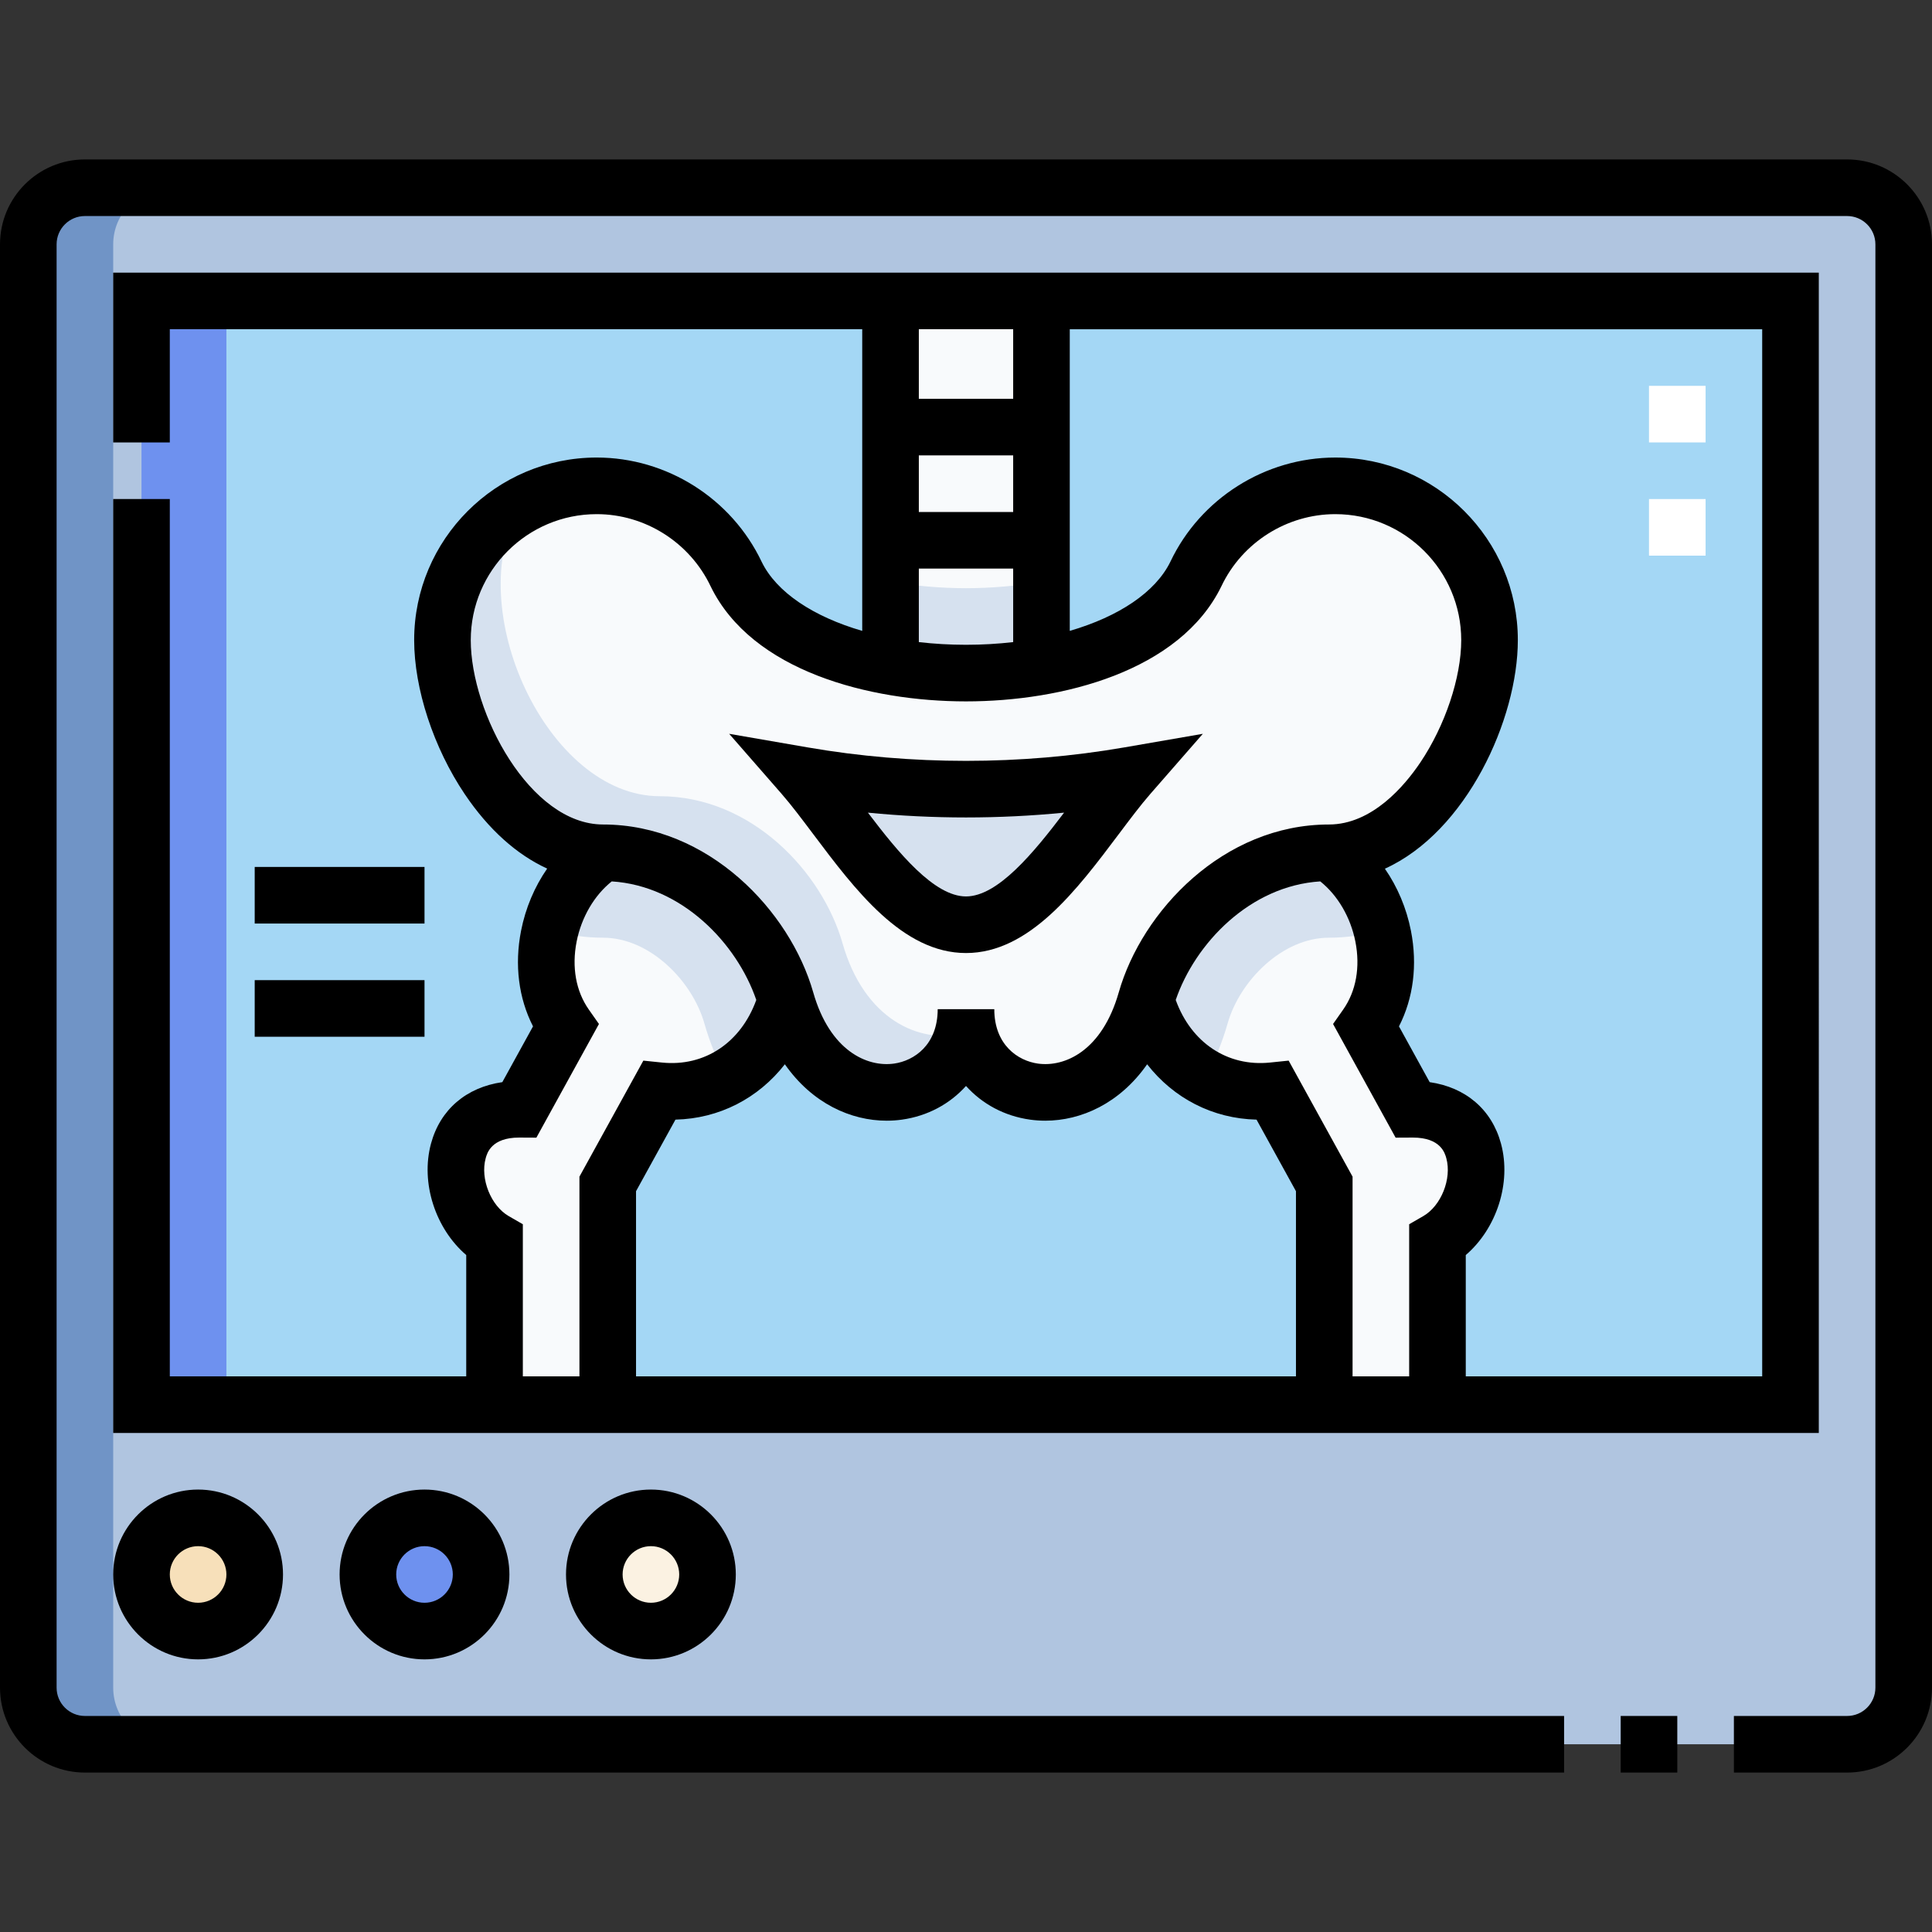 <svg id="Capa_1" enable-background="new 0 0 512.002 512.002" height="512" viewBox="0 0 512.002 512.002" width="512" xmlns="http://www.w3.org/2000/svg"><rect x="0" y="0" width="512.002" height="512.002" fill="#333333" stroke="none"/><g><g><g clip-rule="evenodd" fill-rule="evenodd"><path d="m37.5 372.251h93.556v-43.481c-13.831-7.986-15.497-34.918 6.672-34.801l12.173-22.118c-10.163-14.468-4.347-36.7 9.919-45.849-24.377 0-42.562-33.793-42.562-56.37 0-22.576 18.302-40.878 40.878-40.878 16.309 0 30.385 9.552 36.945 23.365 6.321 12.982 22.365 21.15 40.921 24.504v-96.871h-198.502zm123.556-58.496 13.61-24.707c14.938 1.542 28.833-7.347 33.635-24.011 10.059 35.293 47.7 29.089 47.7 2.4 0 26.689 37.642 32.892 47.7-2.4 4.802 16.664 18.697 25.553 33.634 24.011l13.611 24.707v58.496h-189.89zm191.126-87.753c14.266 9.149 20.082 31.382 9.919 45.849l12.173 22.118c22.169-.117 20.503 26.815 6.672 34.801v43.481h93.556v-292.499h-198.501v96.871c18.556-3.354 34.6-11.522 40.92-24.504 6.56-13.813 20.636-23.365 36.944-23.365 22.576 0 40.878 18.302 40.878 40.878.001 22.576-18.184 56.37-42.561 56.37z" fill="#a4d7f5"/><path d="m212.8 205.466c28.212 4.884 58.19 4.884 86.402 0-11.668 13.361-26.101 39.6-43.201 39.6s-31.533-26.239-43.201-39.6zm90.901 59.57c5.397-18.935 24.104-39.035 48.481-39.035s42.562-33.793 42.562-56.37c0-22.576-18.302-40.878-40.878-40.878-16.309 0-30.385 9.552-36.944 23.365-17.045 35.009-104.797 35.008-121.841 0-6.56-13.813-20.636-23.365-36.945-23.365-22.576 0-40.878 18.302-40.878 40.878s18.185 56.37 42.562 56.37 43.084 20.1 48.481 39.035c10.059 35.293 47.7 29.089 47.7 2.4 0 26.689 37.641 32.893 47.7-2.4z" fill="#f8fafc"/><path d="m299.202 205.466c-28.212 4.884-58.19 4.884-86.402 0 11.668 13.361 26.101 39.6 43.201 39.6s31.533-26.239 43.201-39.6z" fill="#d6e1ef"/><path d="m352.182 226.002c-24.377 0-43.084 20.1-48.481 39.035 4.802 16.664 18.697 25.553 33.634 24.011l13.611 24.707v58.496h30v-43.481c13.831-7.986 15.497-34.918-6.672-34.801l-12.173-22.118c10.163-14.468 4.347-36.7-9.919-45.849zm-143.881 39.034c-5.397-18.935-24.104-39.035-48.481-39.035-14.266 9.149-20.082 31.382-9.919 45.849l-12.173 22.118c-22.169-.117-20.503 26.815-6.672 34.801v43.481h30v-58.496l13.61-24.707c14.938 1.542 28.833-7.346 33.635-24.011z" fill="#f8fafc"/><path d="m352.182 226.002c-24.377 0-43.084 20.1-48.481 39.035 2.758 9.573 8.518 16.579 15.752 20.516 2.498-4.49 4.455-9.329 5.886-14.349 3.223-11.31 14.503-22.702 26.843-22.702 4.862 0 9.54-.723 14.004-2.05-2.043-8.325-7.006-15.962-14.004-20.45zm-159.633 59.551c-2.498-4.49-4.455-9.329-5.886-14.349-3.223-11.31-14.503-22.702-26.843-22.702-4.862 0-9.54-.723-14.004-2.05 2.042-8.324 7.005-15.962 14.004-20.45 24.377 0 43.084 20.1 48.481 39.035-2.758 9.572-8.518 16.578-15.752 20.516z" fill="#d6e1ef"/><path d="m276.001 79.752h-40v96.871c12.927 2.337 27.073 2.337 40 0z" fill="#f8fafc"/><path d="m37.5 372.251v-292.499h437.002v292.499zm-15-322.499c-8.25 0-15 6.75-15 15v382.498c0 8.25 6.754 15 15 15h467.002c8.246 0 15-6.754 15-15v-382.498c0-8.246-6.75-15-15-15zm30 352.499c8.284 0 15 6.716 15 15s-6.716 15-15 15-15-6.716-15-15 6.716-15 15-15zm104.998 15c0-8.284 6.716-15 15-15s15 6.716 15 15-6.716 15-15 15-15-6.716-15-15zm-59.999 0c0-8.284 6.716-15 15-15s15 6.716 15 15-6.716 15-15 15-15-6.716-15-15z" fill="#b0c5e0"/><circle cx="52.5" cy="417.251" fill="#f7e0ba" r="15"/><circle cx="112.499" cy="417.251" fill="#6e91ef" r="15"/><circle cx="172.498" cy="417.251" fill="#fbf2e2" r="15"/><path d="m37.5 79.752h22.5v292.499h-22.5z" fill="#6e91ef"/><path d="m22.5 49.752c-8.25 0-15 6.75-15 15v382.498c0 8.25 6.754 15 15 15h22.5c-8.246 0-15-6.75-15-15v-382.498c0-8.25 6.75-15 15-15z" fill="#7094c6"/><path d="m137.716 134.213c-12.229 7.065-20.458 20.281-20.458 35.419 0 22.576 18.185 56.37 42.562 56.37s43.084 20.1 48.481 39.035c9.193 32.256 41.421 29.845 46.899 8.817-11.561 2.89-26.184-3.76-31.9-23.816-5.397-18.935-24.104-39.035-48.481-39.035-29.731-.001-52.684-49.821-37.103-76.79z" fill="#d6e1ef"/><path d="m236.001 154.123v22.5c12.927 2.337 27.073 2.337 40 0v-22.5c-12.927 2.337-27.073 2.337-40 0z" fill="#d6e1ef"/></g><g><path d="m452.002 147.251h-15v-15h15zm0-30h-15v-15h15z" fill="#fff"/></g></g><g><path d="m489.502 42.252h-467.002c-12.407 0-22.5 10.093-22.5 22.5v382.498c0 12.406 10.093 22.5 22.5 22.5h392.002v-15h-392.002c-4.135 0-7.5-3.364-7.5-7.5v-382.499c0-4.135 3.365-7.5 7.5-7.5h467.002c4.135 0 7.5 3.364 7.5 7.5v382.499c0 4.135-3.365 7.5-7.5 7.5h-30v15h30c12.407 0 22.5-10.093 22.5-22.5v-382.499c0-12.406-10.093-22.499-22.5-22.499z"/><path d="m429.502 454.75h15v15h-15z"/><path d="m482.002 72.251h-452.002v45h15v-30h183.501v79.942c-12.966-3.775-22.718-10.226-26.646-18.292-7.976-16.795-25.137-27.647-43.72-27.647-26.675 0-48.377 21.702-48.377 48.378 0 12.906 5.142 28.556 13.419 40.842 6.287 9.331 13.763 16.024 21.831 19.713-3.333 4.805-5.729 10.419-6.921 16.478-1.778 9.047-.649 17.872 3.168 25.338l-8.133 14.778c-9.534 1.376-16.452 7.239-18.9 16.281-2.83 10.451 1.207 22.577 9.333 29.54v32.149h-78.555v-232.5h-15v247.5h452.002zm-213.501 15v18.434h-25v-18.434zm0 48.434h-25v-15h25zm-25 15h25v19.479c-4.019.464-8.2.712-12.5.712s-8.481-.247-12.5-.712zm-118.743 18.947c0-18.405 14.973-33.378 33.377-33.378 12.823 0 24.665 7.49 30.202 19.148 10.939 22.468 42.125 30.474 67.664 30.474s56.725-8.006 67.695-30.54c5.505-11.592 17.347-19.082 30.17-19.082 18.404 0 33.377 14.973 33.377 33.378 0 9.927-4.263 22.669-10.859 32.46-4.129 6.128-12.764 16.41-24.203 16.41-27.94 0-49.548 22.917-55.693 44.479-4.426 15.527-14.305 19.872-21.416 18.883-5.338-.746-11.571-4.972-11.571-14.427h-15c0 9.456-6.233 13.682-11.571 14.427-7.117.997-16.991-3.355-21.416-18.883-6.146-21.563-27.753-44.479-55.693-44.479-19.355-.001-35.063-29.572-35.063-48.87zm245.096 131.86 4.46-.023h.105c7.388 0 8.512 4.147 8.882 5.514 1.468 5.421-1.385 12.567-6.105 15.292l-3.75 2.165v40.312h-15v-52.925l-16.938-30.749-4.942.51c-11.298 1.167-20.907-5.295-24.987-16.587 5.153-15.026 19.695-30.247 38.307-31.419 4.616 3.687 8.038 9.501 9.31 15.976 1.326 6.743.178 13.129-3.231 17.982l-2.689 3.829zm-161.856-19.446c7.248 10.376 17.505 14.951 26.993 14.951 1.357 0 2.699-.094 4.014-.278 6.852-.957 12.721-4.177 16.996-8.926 4.274 4.749 10.144 7.969 16.996 8.926 1.315.184 2.656.278 4.014.278 9.487-.001 19.744-4.576 26.992-14.951 7.039 9.024 17.38 14.396 28.993 14.668l10.45 18.97v49.067h-174.89v-49.067l10.45-18.97c11.611-.272 21.953-5.644 28.992-14.668zm-73.192 40.228c-4.72-2.725-7.573-9.871-6.105-15.292.37-1.367 1.493-5.514 8.882-5.514h.105l4.46.023 16.579-30.124-2.689-3.829c-3.409-4.854-4.557-11.24-3.231-17.982 1.273-6.475 4.695-12.289 9.31-15.976 18.611 1.171 33.154 16.392 38.307 31.419-4.08 11.292-13.683 17.75-24.987 16.587l-4.942-.51-16.938 30.749v52.925h-15v-40.312zm332.196 42.477h-78.556v-32.149c8.126-6.963 12.164-19.089 9.333-29.54-2.448-9.043-9.366-14.905-18.901-16.282l-8.133-14.778c3.817-7.466 4.947-16.291 3.168-25.338-1.189-6.048-3.579-11.652-6.901-16.45 21.642-9.811 35.231-39.612 35.231-60.583 0-26.676-21.702-48.378-48.377-48.378-18.583 0-35.744 10.852-43.688 27.582-3.947 8.107-13.707 14.574-26.677 18.355v-79.939h183.501z"/><path d="m215.523 221.064c11.093 14.766 23.667 31.501 40.478 31.501s29.385-16.735 40.478-31.501c2.983-3.97 5.801-7.721 8.372-10.665l13.914-15.932-20.842 3.608c-27.426 4.748-56.418 4.748-83.844 0l-20.842-3.608 13.914 15.932c2.571 2.945 5.389 6.695 8.372 10.665zm66.473-5.705c-8.058 10.625-17.562 22.206-25.995 22.206s-17.937-11.582-25.995-22.206c17.222 1.7 34.768 1.7 51.99 0z"/><path d="m67.5 259.75h45v15h-45z"/><path d="m67.5 229.75h45v15h-45z"/><path d="m149.998 417.251c0 12.407 10.093 22.5 22.5 22.5s22.5-10.093 22.5-22.5-10.094-22.5-22.5-22.5-22.5 10.093-22.5 22.5zm30.001 0c0 4.136-3.365 7.5-7.5 7.5s-7.5-3.364-7.5-7.5 3.365-7.5 7.5-7.5c4.135-.001 7.5 3.364 7.5 7.5z"/><path d="m89.999 417.251c0 12.407 10.093 22.5 22.5 22.5s22.5-10.093 22.5-22.5-10.093-22.5-22.5-22.5-22.5 10.093-22.5 22.5zm30 0c0 4.136-3.364 7.5-7.5 7.5s-7.5-3.364-7.5-7.5 3.364-7.5 7.5-7.5 7.5 3.364 7.5 7.5z"/><path d="m30 417.251c0 12.407 10.094 22.5 22.5 22.5s22.5-10.093 22.5-22.5-10.093-22.5-22.5-22.5-22.5 10.093-22.5 22.5zm30 0c0 4.136-3.365 7.5-7.5 7.5-4.136 0-7.5-3.364-7.5-7.5s3.365-7.5 7.5-7.5c4.135-.001 7.5 3.364 7.5 7.5z"/></g></g></svg>
